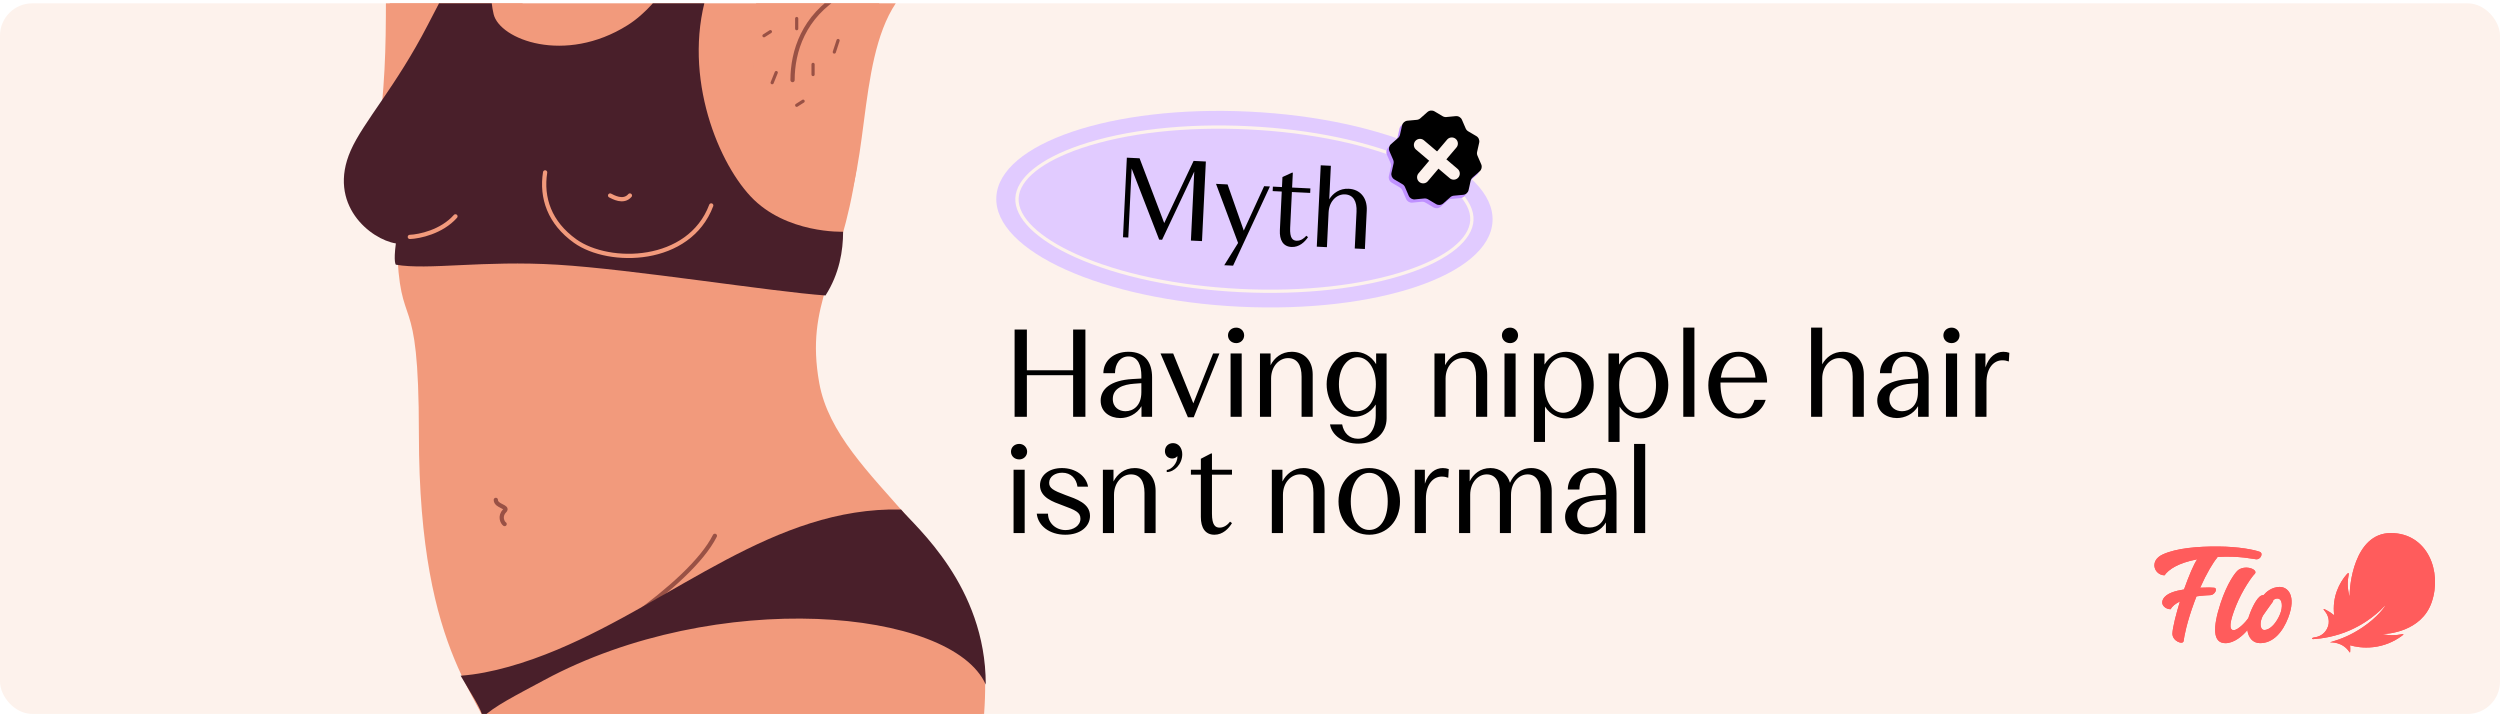 <?xml version="1.0"?>
<svg xmlns="http://www.w3.org/2000/svg" width="749" height="214" viewBox="0 0 774 221" fill="none">
<g clip-path="url(#clip0_244_8310)">
<rect y="0.961" width="774" height="220" rx="10" fill="#FDF2EC"/>
<path d="M300.7 239.499C313.88 200.971 284.525 162.08 268.2 147.451C249.052 152.017 199.969 171.796 156.827 214.386C102.899 267.624 101.568 356.277 89.108 380.658C76.648 405.039 86.677 404.423 64.87 446.825C43.062 489.228 42.285 520.892 32.651 566.353C24.945 602.722 21.244 630.296 14.31 642.493L56.59 645.813C65.844 617.24 96.769 590.586 129.517 531.203C162.596 471.221 131.73 482.642 171.441 434.278C211.153 385.913 244.953 325.994 258.45 299.493C271.948 272.993 284.224 287.658 300.7 239.499Z" fill="#F29A7C"/>
<path d="M129.688 134.278C129.688 205.049 150.671 215.936 154.866 234.99C204.377 459.839 219.264 210.838 274.595 364.845C270.373 314.391 305.447 261.397 305.006 211.321C304.625 168.046 259.172 149.52 253.632 118.467C249.2 93.624 260.342 85.121 265.106 52.619L269.188 11.109C284.159 -29.72 259.99 -48.427 251.496 -56.26C241.106 -56.049 206.529 -56.126 183.447 -54.218C178.683 -50.136 169.037 -48.541 163.032 -49.455C131.729 -54.218 119.481 -33.123 119.481 -1.14C119.481 16.553 119.206 25.548 116.759 46.656C114.801 63.542 116.018 72.851 122.883 75.074C123.675 105.116 129.688 86.236 129.688 134.278Z" fill="#F29A7C"/>
<path d="M277.354 0.9C264.816 19.707 269.869 56.02 258.3 71.671C217.393 71.436 238.568 -29.586 239.318 -40.448C240.068 -51.311 238.488 -55.789 244.691 -56.261C250.893 -56.733 259.48 -60.787 264.425 -74.634C271.23 -93.688 295.727 -119.546 305.254 -140.641C287.985 -144.208 270.549 -176.027 252.708 -198.879C245.516 -208.091 230.985 -227.32 223.354 -234.989L238.102 -248.52C248.303 -241.372 271.927 -224.588 284.807 -214.636C300.906 -202.197 352.208 -158.478 352.208 -146.085C352.208 -137.702 345.844 -121.397 335.196 -93.688C320.905 -56.499 282.798 -7.265 277.354 0.9Z" fill="#F29A7C"/>
<path d="M236.526 10.993L238.514 9.727" stroke="#995145" stroke-width="0.989" stroke-linecap="round" stroke-linejoin="round"/>
<path d="M246.656 32.522L248.645 31.256" stroke="#995145" stroke-width="0.989" stroke-linecap="round" stroke-linejoin="round"/>
<path d="M258.301 16.044L259.467 12.471" stroke="#995145" stroke-width="0.989" stroke-linecap="round" stroke-linejoin="round"/>
<path d="M246.657 8.806L246.656 5.664" stroke="#995145" stroke-width="0.989" stroke-linecap="round" stroke-linejoin="round"/>
<path d="M239.058 25.534L240.324 22.392" stroke="#995145" stroke-width="0.989" stroke-linecap="round" stroke-linejoin="round"/>
<path d="M251.723 23.003L251.723 19.86" stroke="#995145" stroke-width="0.989" stroke-linecap="round" stroke-linejoin="round"/>
<path d="M164.02 210.379C180.593 201.972 213.46 181.421 221.325 165.816" stroke="#995145" stroke-width="1.318" stroke-linecap="round"/>
<path d="M153.506 154.691C153.506 156.733 157.589 156.733 156.228 158.094C154.595 159.727 155.548 161.723 156.228 162.177" stroke="#995145" stroke-width="1.318" stroke-miterlimit="10" stroke-linecap="round"/>
<path d="M120.843 8.386C120.843 15.882 117.44 43.091 127.648 53.978C144.715 45.201 165.086 -2.665 165.086 -10.857C165.086 -21.098 164.999 -39.841 163.033 -49.456C158.644 -70.912 143.438 -94.09 141.257 -98.451L141.257 -98.451C135.813 -109.339 128.328 -124.31 125.018 -132.476C127.648 -144.724 138.754 -142.683 163.033 -183.512C175.316 -204.169 188.234 -219.697 194.555 -227.444C182.53 -223.045 184.183 -236.927 176.381 -236.927C151.884 -216.382 110.981 -186.109 95.648 -159.094C84.959 -140.261 84.492 -139.108 90.117 -113.263C91.365 -107.525 104.194 -56.895 111.996 -41.29C117.9 -29.482 120.843 -9.307 120.843 8.386Z" fill="#F29A7C"/>
<path d="M172.494 201.078C163.032 205.047 152.144 208.45 142.617 209.13C145.339 213.894 149.422 220.018 149.422 222.06C152.825 218.657 159.629 215.255 168.476 210.491C221.844 181.755 294.7 188.267 305.19 211.869C305.19 181.274 283.336 162.917 278.966 157.672C239.629 156.798 209.25 185.659 172.494 201.078Z" fill="#491F2A"/>
<path d="M155.701 -25.023C159.59 -37.076 166.341 -45.958 169.837 -49.454H163.032C158.269 -48.093 152.825 -37.886 148.708 -26.771C143.94 -13.902 136.413 -0.034 132.41 7.707C122.559 26.761 112.499 37.649 108.593 46.495C101.179 63.287 114.778 74.073 122.559 75.29C121.771 81.244 122.559 81.88 122.559 81.88C132.466 83.629 149.499 80.482 172.577 81.88C195.654 83.279 238.97 90.242 255.579 91.407C259.916 84.615 261.023 77.484 261.023 71.672C261.023 71.672 243.33 72.354 232.442 60.785C221.555 49.217 210.783 21.307 219.524 -4.043C226.458 -24.151 234.484 -52.857 241.97 -56.26C237.774 -56.26 235.259 -56.492 234.385 -56.492C229.14 -53.87 226.517 -48.625 220.398 -32.016C214.279 -15.407 205.223 0.852 194.335 7.707C174.881 19.956 154.666 12.151 152.825 4.305C150.749 -4.542 152.825 -16.11 155.701 -25.023Z" fill="#491F2A"/>
<path d="M188.89 60.46C189.747 60.863 192.973 62.825 195.015 60.46" stroke="#F29A7C" stroke-width="1.318" stroke-linecap="round"/>
<path d="M168.77 53.299C167.531 61.173 170.134 68.89 178.064 74.559C188.597 82.089 213.38 81.646 220.195 63.535" stroke="#F29A7C" stroke-width="1.318" stroke-linecap="round"/>
<path d="M245.373 24.721C245.373 15.874 248.775 4.986 260.344 -1.819" stroke="#995145" stroke-width="1.318" stroke-miterlimit="10" stroke-linecap="round"/>
<path d="M126.885 73.278C129.811 73.167 136.732 71.737 141.005 66.909" stroke="#F29A7C" stroke-width="1.318" stroke-linecap="round"/>
<path d="M685.506 181.89C685.021 181.811 683.253 181.774 681.169 181.885C683.168 177.382 685.186 174.069 686.446 172.577C686.503 172.499 686.531 172.424 686.536 172.355C693.436 171.961 697.641 173.036 698.573 173.092C699.852 173.166 700.835 171.238 699.607 170.77C697.989 170.154 693.206 169.172 686.809 169.126C680.426 169.079 673.864 169.626 669.607 171.572C665.252 173.564 667.001 177.998 670.139 178.049C671.348 176.293 674.236 174.222 680.303 173.082C680.256 173.129 680.219 173.17 680.186 173.217C679.255 174.491 677.829 177.813 676.169 182.418C673.431 182.858 670.604 183.627 669.678 185.457C668.747 187.301 670.609 188.599 672.053 188.539C672.477 187.626 673.572 186.801 674.913 186.125C673.826 189.627 672.627 194.219 672.58 196.081C672.524 198.416 675.882 199.7 676.051 198.361C676.221 197.026 676.987 192.718 679.372 186.287C679.588 185.698 679.814 185.124 680.035 184.559C682.091 184.267 684.198 184.193 684.41 184.179C685.741 184.077 686.705 182.085 685.506 181.89Z" fill="#FF5C5C"/>
<path d="M685.506 181.89C685.021 181.811 683.253 181.774 681.169 181.885C683.168 177.382 685.186 174.069 686.446 172.577C686.503 172.499 686.531 172.424 686.536 172.355C693.436 171.961 697.641 173.036 698.573 173.092C699.852 173.166 700.835 171.238 699.607 170.77C697.989 170.154 693.206 169.172 686.809 169.126C680.426 169.079 673.864 169.626 669.607 171.572C665.252 173.564 667.001 177.998 670.139 178.049C671.348 176.293 674.236 174.222 680.303 173.082C680.256 173.129 680.219 173.17 680.186 173.217C679.255 174.491 677.829 177.813 676.169 182.418C673.431 182.858 670.604 183.627 669.678 185.457C668.747 187.301 670.609 188.599 672.053 188.539C672.477 187.626 673.572 186.801 674.913 186.125C673.826 189.627 672.627 194.219 672.58 196.081C672.524 198.416 675.882 199.7 676.051 198.361C676.221 197.026 676.987 192.718 679.372 186.287C679.588 185.698 679.814 185.124 680.035 184.559C682.091 184.267 684.198 184.193 684.41 184.179C685.741 184.077 686.705 182.085 685.506 181.89Z" fill="#FF5C5C"/>
<path d="M705.723 181.645C703.277 181.7 701.574 183.257 700.836 184.137C700.487 184.165 700.163 184.258 699.89 184.425C698.832 185.073 697.355 187.534 696.245 190.8C696.188 190.957 696.141 191.12 696.094 191.282C695.412 192.347 692.924 195.03 691.536 195.03C690.008 195.03 690.266 192.421 692.275 187.455C694.283 182.488 697.28 178.337 697.999 177.67C699.373 176.395 695.497 174.681 693.037 176.358C692.073 177.016 689.518 180.533 687.505 186.649C684.994 194.279 685.073 199.047 688.987 199.056C691.743 199.065 694.42 196.684 695.784 195.016C696.094 197.277 697.392 199.024 699.697 199.042C703.846 199.075 706.772 195.498 708.437 191.138C711.01 184.397 708.352 181.585 705.723 181.645ZM705.915 190.035C704.82 192.699 702.919 194.96 701.033 194.974C699.603 194.984 699.547 192.454 700.605 190.517C700.963 190.026 703.065 186.982 703.587 186.334C703.761 186.12 703.827 185.903 703.808 185.694C704.138 185.435 704.542 185.245 705.012 185.222C706.72 185.208 706.795 187.9 705.915 190.035Z" fill="#FF5C5C"/>
<path d="M705.723 181.645C703.277 181.7 701.574 183.257 700.836 184.137C700.487 184.165 700.163 184.258 699.89 184.425C698.832 185.073 697.355 187.534 696.245 190.8C696.188 190.957 696.141 191.12 696.094 191.282C695.412 192.347 692.924 195.03 691.536 195.03C690.008 195.03 690.266 192.421 692.275 187.455C694.283 182.488 697.28 178.337 697.999 177.67C699.373 176.395 695.497 174.681 693.037 176.358C692.073 177.016 689.518 180.533 687.505 186.649C684.994 194.279 685.073 199.047 688.987 199.056C691.743 199.065 694.42 196.684 695.784 195.016C696.094 197.277 697.392 199.024 699.697 199.042C703.846 199.075 706.772 195.498 708.437 191.138C711.01 184.397 708.352 181.585 705.723 181.645ZM705.915 190.035C704.82 192.699 702.919 194.96 701.033 194.974C699.603 194.984 699.547 192.454 700.605 190.517C700.963 190.026 703.065 186.982 703.587 186.334C703.761 186.12 703.827 185.903 703.808 185.694C704.138 185.435 704.542 185.245 705.012 185.222C706.72 185.208 706.795 187.9 705.915 190.035Z" fill="#FF5C5C"/>
<path d="M716.184 197.801C718.667 197.662 723.042 197.055 727.571 195.053C734.735 191.884 738.437 187.269 738.498 187.311C738.677 187.45 736.113 191.073 731.301 194.261C727.858 196.54 724.933 197.726 721.983 198.597C720.125 199.144 722.98 198.167 725.647 200.011C727.473 201.275 727.552 202.651 727.628 201.526C727.665 201.007 727.642 200.265 727.59 199.709C729.274 200.182 731.678 200.617 734.688 200.289C737.966 199.932 740.991 198.727 743.677 196.744C744.622 196.045 743.79 196.253 743.305 196.346C742.129 196.568 739.98 196.8 737.595 196.235C739.208 196.235 749.636 195.493 752.811 186.482C756.188 176.882 751.56 164.961 740.191 164.961C728.813 164.961 727.275 181.608 727.477 184.689C726.903 183.025 726.663 180.575 727.059 178.448C727.209 177.642 727.407 176.724 726.4 177.906C724.467 180.171 721.932 184.541 722.665 190.42C721.767 189.688 720.963 189.183 720.205 188.798C719.359 188.367 718.996 188.201 719.937 189.364C720.685 190.286 721.593 192.394 720.455 194.585C719.58 196.267 718.07 197.096 716.466 197.268C715.699 197.351 715.638 197.828 716.184 197.801Z" fill="#FF5C5C"/>
<path d="M716.184 197.801C718.667 197.662 723.042 197.055 727.571 195.053C734.735 191.884 738.437 187.269 738.498 187.311C738.677 187.45 736.113 191.073 731.301 194.261C727.858 196.54 724.933 197.726 721.983 198.597C720.125 199.144 722.98 198.167 725.647 200.011C727.473 201.275 727.552 202.651 727.628 201.526C727.665 201.007 727.642 200.265 727.59 199.709C729.274 200.182 731.678 200.617 734.688 200.289C737.966 199.932 740.991 198.727 743.677 196.744C744.622 196.045 743.79 196.253 743.305 196.346C742.129 196.568 739.98 196.8 737.595 196.235C739.208 196.235 749.636 195.493 752.811 186.482C756.188 176.882 751.56 164.961 740.191 164.961C728.813 164.961 727.275 181.608 727.477 184.689C726.903 183.025 726.663 180.575 727.059 178.448C727.209 177.642 727.407 176.724 726.4 177.906C724.467 180.171 721.932 184.541 722.665 190.42C721.767 189.688 720.963 189.183 720.205 188.798C719.359 188.367 718.996 188.201 719.937 189.364C720.685 190.286 721.593 192.394 720.455 194.585C719.58 196.267 718.07 197.096 716.466 197.268C715.699 197.351 715.638 197.828 716.184 197.801Z" fill="#FF5C5C"/>
<path d="M332.24 128.961V116.081H317.92V128.961H314.12V101.961H317.92V114.561H332.24V101.961H336.04V128.961H332.24ZM346.844 129.361C343.684 129.361 340.764 127.521 340.764 123.961C340.764 120.401 343.804 117.681 350.564 117.281L353.364 117.121V116.241C353.364 113.241 352.404 110.281 349.404 110.281C346.724 110.281 345.204 112.601 345.204 115.481H341.604C341.604 111.641 344.764 108.841 349.364 108.841C354.524 108.841 356.684 112.161 356.684 116.761V128.961H353.404V125.681C351.924 128.201 349.244 129.361 346.844 129.361ZM344.524 123.441C344.524 126.081 346.484 127.241 348.444 127.241C350.764 127.241 353.364 125.641 353.364 121.361V118.561L351.204 118.721C347.764 118.961 344.524 120.081 344.524 123.441ZM367.777 129.121L359.297 109.361H363.217L369.457 124.801L375.577 109.361H377.537L369.577 129.121H367.777ZM380.988 128.961V109.361H384.428V128.961H380.988ZM380.188 103.761C380.188 102.401 381.268 101.361 382.748 101.361C384.108 101.361 385.188 102.401 385.188 103.761C385.188 105.121 384.108 106.161 382.748 106.161C381.268 106.161 380.188 105.121 380.188 103.761ZM402.969 116.521C402.969 112.961 401.609 110.801 398.769 110.801C396.169 110.801 393.569 113.161 393.529 117.081V128.961H390.089V109.361H393.369V113.001C394.529 110.721 396.729 108.841 399.929 108.841C403.729 108.841 406.409 111.521 406.409 115.881V128.961H402.969V116.521ZM420.489 137.281C415.889 137.281 412.329 134.721 411.769 131.321H415.529C416.009 133.961 417.769 135.761 420.409 135.761C423.569 135.761 425.929 133.281 425.929 128.481V125.161C424.249 127.841 421.529 129.001 419.169 129.001C414.089 129.001 410.729 124.281 410.729 118.881C410.729 113.401 414.449 108.841 419.449 108.841C421.929 108.841 424.489 110.041 426.049 112.681V109.361H429.289V129.441C429.289 134.081 425.689 137.281 420.489 137.281ZM414.529 118.881C414.529 123.881 416.929 127.241 420.209 127.241C423.369 127.241 425.969 124.041 425.969 118.921C425.969 113.721 423.329 110.521 420.329 110.521C417.449 110.521 414.529 113.441 414.529 118.881ZM456.993 116.521C456.993 112.961 455.633 110.801 452.793 110.801C450.193 110.801 447.593 113.161 447.553 117.081V128.961H444.113V109.361H447.393V113.001C448.553 110.721 450.753 108.841 453.953 108.841C457.753 108.841 460.433 111.521 460.433 115.881V128.961H456.993V116.521ZM465.792 128.961V109.361H469.232V128.961H465.792ZM464.992 103.761C464.992 102.401 466.072 101.361 467.552 101.361C468.912 101.361 469.992 102.401 469.992 103.761C469.992 105.121 468.912 106.161 467.552 106.161C466.072 106.161 464.992 105.121 464.992 103.761ZM484.854 129.481C482.574 129.481 479.974 128.401 478.334 125.801V136.761H474.894V109.361H478.174V112.801C479.774 110.121 482.374 108.841 484.854 108.841C489.894 108.841 493.414 113.521 493.414 119.121C493.414 124.641 489.894 129.481 484.854 129.481ZM478.214 119.121C478.214 124.441 480.814 127.721 483.934 127.721C487.134 127.721 489.614 124.281 489.614 119.121C489.614 113.921 487.054 110.521 483.934 110.521C480.854 110.521 478.214 113.801 478.214 119.121ZM507.94 129.481C505.66 129.481 503.06 128.401 501.42 125.801V136.761H497.98V109.361H501.26V112.801C502.86 110.121 505.46 108.841 507.94 108.841C512.98 108.841 516.5 113.521 516.5 119.121C516.5 124.641 512.98 129.481 507.94 129.481ZM501.3 119.121C501.3 124.441 503.9 127.721 507.02 127.721C510.22 127.721 512.7 124.281 512.7 119.121C512.7 113.921 510.14 110.521 507.02 110.521C503.94 110.521 501.3 113.801 501.3 119.121ZM521.146 128.961V101.361H524.586V128.961H521.146ZM538.293 129.481C532.973 129.481 528.893 125.361 528.893 119.201C528.893 113.121 532.933 108.841 538.293 108.841C543.893 108.841 547.173 113.681 547.093 118.361H532.653V118.561C532.653 124.521 535.053 127.961 538.453 127.961C540.813 127.961 542.573 126.041 543.173 123.721H546.653C545.653 127.081 542.333 129.481 538.293 129.481ZM532.773 116.841H543.493C543.293 113.681 541.533 110.321 538.293 110.321C534.973 110.321 533.213 113.601 532.773 116.841ZM573.594 116.521C573.594 112.961 572.234 110.801 569.394 110.801C566.794 110.801 564.194 113.161 564.154 117.081V128.961H560.714V101.361H564.154V112.721C565.354 110.561 567.514 108.841 570.554 108.841C574.354 108.841 577.034 111.521 577.034 115.881V128.961H573.594V116.521ZM587.274 129.361C584.114 129.361 581.194 127.521 581.194 123.961C581.194 120.401 584.234 117.681 590.994 117.281L593.794 117.121V116.241C593.794 113.241 592.834 110.281 589.834 110.281C587.154 110.281 585.634 112.601 585.634 115.481H582.034C582.034 111.641 585.194 108.841 589.794 108.841C594.954 108.841 597.114 112.161 597.114 116.761V128.961H593.834V125.681C592.354 128.201 589.674 129.361 587.274 129.361ZM584.954 123.441C584.954 126.081 586.914 127.241 588.874 127.241C591.194 127.241 593.794 125.641 593.794 121.361V118.561L591.634 118.721C588.194 118.961 584.954 120.081 584.954 123.441ZM602.472 128.961V109.361H605.912V128.961H602.472ZM601.672 103.761C601.672 102.401 602.752 101.361 604.232 101.361C605.592 101.361 606.672 102.401 606.672 103.761C606.672 105.121 605.592 106.161 604.232 106.161C602.752 106.161 601.672 105.121 601.672 103.761ZM611.573 128.961V109.361H614.693V113.681C615.773 110.281 618.013 108.841 620.253 108.841C620.933 108.841 621.533 108.961 622.093 109.161L621.933 111.841C621.253 111.601 620.693 111.481 619.893 111.481C617.373 111.481 615.013 113.721 615.013 118.321V128.961H611.573ZM313.8 164.961V145.361H317.24V164.961H313.8ZM313 139.761C313 138.401 314.08 137.361 315.56 137.361C316.92 137.361 318 138.401 318 139.761C318 141.121 316.92 142.161 315.56 142.161C314.08 142.161 313 141.121 313 139.761ZM329.822 165.481C324.942 165.481 321.382 162.721 320.982 158.961H324.462C324.462 161.881 326.902 164.041 329.902 164.041C332.382 164.041 334.502 162.641 334.502 160.521C334.502 158.561 333.062 157.881 328.902 156.361C326.142 155.321 321.982 154.001 321.982 150.161C321.982 147.161 324.662 144.841 328.782 144.841C332.982 144.841 336.302 147.281 336.862 150.601H333.582C333.262 148.121 331.582 146.281 328.862 146.281C326.662 146.281 324.822 147.481 324.822 149.401C324.822 151.041 326.022 151.761 329.782 153.161C333.302 154.441 337.462 155.761 337.462 159.641C337.462 162.841 334.582 165.481 329.822 165.481ZM354.336 152.521C354.336 148.961 352.976 146.801 350.136 146.801C347.536 146.801 344.936 149.161 344.896 153.081V164.961H341.456V145.361H344.736V149.001C345.896 146.721 348.096 144.841 351.296 144.841C355.096 144.841 357.776 147.521 357.776 151.881V164.961H354.336V152.521ZM361.224 145.441C362.704 145.281 364.544 143.361 364.544 141.241H364.424C364.104 141.601 363.584 141.881 362.944 141.881C361.624 141.881 360.664 140.961 360.664 139.601C360.664 138.161 361.704 137.121 363.184 137.121C364.864 137.121 366.024 138.601 366.024 140.561C366.024 143.681 363.504 146.081 361.224 146.081V145.441ZM375.984 165.481C373.104 165.481 371.784 163.281 371.784 160.001V146.881H368.704V145.361H371.784V141.961L374.944 140.321H375.224V145.361H381.424V146.881H375.224V158.961C375.224 162.561 376.304 163.281 377.584 163.281C379.024 163.281 380.104 162.361 380.824 161.441L381.424 161.881C380.384 163.601 378.584 165.481 375.984 165.481ZM406.641 152.521C406.641 148.961 405.281 146.801 402.441 146.801C399.841 146.801 397.241 149.161 397.201 153.081V164.961H393.761V145.361H397.041V149.001C398.201 146.721 400.401 144.841 403.601 144.841C407.401 144.841 410.081 147.521 410.081 151.881V164.961H406.641V152.521ZM423.921 165.481C418.521 165.481 414.401 161.241 414.401 155.161C414.401 149.081 418.521 144.841 423.921 144.841C429.321 144.841 433.441 149.081 433.441 155.161C433.441 161.241 429.321 165.481 423.921 165.481ZM418.201 155.161C418.201 160.481 420.521 164.001 423.921 164.001C427.401 164.001 429.641 160.481 429.641 155.161C429.641 149.841 427.401 146.321 423.921 146.321C420.521 146.321 418.201 149.841 418.201 155.161ZM438.019 164.961V145.361H441.139V149.681C442.219 146.281 444.459 144.841 446.699 144.841C447.379 144.841 447.979 144.961 448.539 145.161L448.379 147.841C447.699 147.601 447.139 147.481 446.339 147.481C443.819 147.481 441.459 149.721 441.459 154.321V164.961H438.019ZM451.73 164.961V145.361H455.01V148.961C456.13 146.721 458.25 144.841 461.45 144.841C464.33 144.841 466.65 146.521 467.49 149.401C468.57 146.961 470.73 144.841 474.13 144.841C477.69 144.841 480.41 147.521 480.41 151.881V164.961H476.97V152.521C476.97 148.961 475.53 146.801 472.97 146.801C470.33 146.801 467.85 149.161 467.81 153.081L467.77 164.961H464.37V152.521C464.37 148.961 462.93 146.801 460.29 146.801C457.69 146.801 455.21 149.161 455.17 153.081V164.961H451.73ZM490.633 165.361C487.473 165.361 484.553 163.521 484.553 159.961C484.553 156.401 487.593 153.681 494.353 153.281L497.153 153.121V152.241C497.153 149.241 496.193 146.281 493.193 146.281C490.513 146.281 488.993 148.601 488.993 151.481H485.393C485.393 147.641 488.553 144.841 493.153 144.841C498.313 144.841 500.473 148.161 500.473 152.761V164.961H497.193V161.681C495.713 164.201 493.033 165.361 490.633 165.361ZM488.313 159.441C488.313 162.081 490.273 163.241 492.233 163.241C494.553 163.241 497.153 161.641 497.153 157.361V154.561L494.993 154.721C491.553 154.961 488.313 156.081 488.313 159.441ZM505.911 164.961V137.361H509.351V164.961H505.911Z" fill="black"/>
<g filter="url(#filter0_d_244_8310)">
<path d="M381.813 93.886C424.235 95.943 459.28 84.09 460.089 67.411C460.898 50.732 427.163 35.544 384.741 33.487C342.319 31.43 307.274 43.284 306.465 59.962C305.657 76.641 339.391 91.829 381.813 93.886Z" fill="#E1CBFF"/>
<path d="M382.03 89.381C362.43 88.431 344.236 84.581 330.8 78.531C318.773 73.113 312.049 66.451 312.35 60.247C312.651 54.044 319.987 48.063 332.482 43.835C346.44 39.113 364.912 37.041 384.522 37.992C404.131 38.942 422.316 42.801 435.752 48.842C447.78 54.259 454.503 60.922 454.202 67.125C453.901 73.329 446.565 79.309 434.07 83.537C420.112 88.259 401.64 90.332 382.03 89.381ZM384.473 39C364.991 38.055 346.647 40.115 332.809 44.798C320.73 48.882 313.646 54.538 313.367 60.297C313.088 66.055 319.592 72.37 331.218 77.613C344.538 83.612 362.597 87.437 382.079 88.382C401.561 89.326 419.905 87.266 433.743 82.584C445.821 78.499 452.905 72.843 453.185 67.076C453.465 61.308 446.961 55.002 435.334 49.769C422.014 43.77 403.955 39.944 384.473 39Z" fill="#FDF2EC"/>
<path d="M356.876 73.114L357.789 73.158L367.742 52.049L366.706 73.407L370.138 73.574L371.333 48.93L367.536 48.746L358.442 67.993L350.815 47.935L346.872 47.744L345.677 72.388L347.32 72.467L348.355 51.109L356.876 73.114ZM377.028 81.044L379.766 81.176L391.165 56.662L389.376 56.575L383.074 70.322L378.058 56.026L374.48 55.853L381.314 74.152L377.028 81.044ZM397.84 75.392C400.213 75.507 401.939 73.871 402.965 72.347L402.437 71.919C401.739 72.727 400.712 73.519 399.398 73.455C398.23 73.399 397.276 72.694 397.435 69.408L397.97 58.382L403.629 58.657L403.696 57.269L398.037 56.995L398.26 52.395L398.004 52.382L395.048 53.739L394.897 56.843L392.086 56.706L392.019 58.094L394.83 58.23L394.249 70.205C394.104 73.199 395.212 75.265 397.84 75.392ZM417.981 64.512L417.431 75.867L420.57 76.019L421.149 64.08C421.342 60.101 419.015 57.536 415.546 57.368C412.772 57.233 410.724 58.708 409.533 60.626L410.036 50.258L406.896 50.105L405.675 75.297L408.815 75.449L409.34 64.606C409.55 61.029 412.028 58.99 414.401 59.106C416.993 59.231 418.139 61.263 417.981 64.512Z" fill="black"/>
<circle cx="443.415" cy="48.285" r="9.208" transform="rotate(-23.405 443.415 48.285)" fill="white"/>
<path d="M454.263 42.072C454.971 42.489 455.329 43.316 455.148 44.117L454.506 46.966C454.418 47.358 454.457 47.768 454.617 48.136L455.782 50.814C456.11 51.567 455.913 52.446 455.296 52.989L453.102 54.916C452.8 55.181 452.591 55.535 452.504 55.927L451.873 58.778C451.695 59.581 451.019 60.176 450.201 60.252L447.294 60.522C446.894 60.559 446.516 60.722 446.215 60.989L444.029 62.924C443.413 63.469 442.517 63.554 441.81 63.134L439.299 61.643C438.954 61.438 438.552 61.348 438.152 61.387L435.246 61.667C434.428 61.746 433.653 61.288 433.328 60.533L432.173 57.851C432.014 57.482 431.742 57.173 431.395 56.97L428.879 55.488C428.171 55.071 427.813 54.245 427.994 53.443L428.636 50.595C428.724 50.203 428.685 49.793 428.525 49.425L427.36 46.747C427.032 45.993 427.229 45.114 427.846 44.572L430.04 42.645C430.342 42.38 430.551 42.026 430.638 41.633L431.269 38.782C431.447 37.98 432.123 37.384 432.941 37.309L435.848 37.039C436.248 37.002 436.626 36.838 436.927 36.572L439.114 34.637C439.729 34.092 440.625 34.007 441.332 34.427L443.843 35.918C444.188 36.123 444.59 36.213 444.99 36.174L447.896 35.893C448.714 35.814 449.49 36.273 449.815 37.028L450.969 39.709C451.128 40.078 451.401 40.387 451.747 40.591L454.263 42.072Z" fill="#BF91FF"/>
<path d="M455.069 41.061C455.777 41.478 456.135 42.305 455.955 43.106L455.312 45.955C455.224 46.347 455.263 46.757 455.423 47.125L456.588 49.803C456.916 50.556 456.72 51.435 456.102 51.977L453.908 53.905C453.607 54.17 453.397 54.524 453.31 54.916L452.679 57.767C452.501 58.57 451.826 59.165 451.008 59.241L448.1 59.511C447.7 59.548 447.322 59.711 447.021 59.978L444.835 61.913C444.219 62.458 443.323 62.542 442.616 62.123L440.106 60.632C439.76 60.427 439.358 60.337 438.959 60.376L436.052 60.656C435.234 60.735 434.459 60.277 434.134 59.522L432.979 56.84C432.82 56.471 432.548 56.162 432.202 55.959L429.685 54.477C428.977 54.06 428.619 53.234 428.8 52.432L429.442 49.584C429.53 49.192 429.492 48.782 429.331 48.413L428.166 45.736C427.838 44.982 428.035 44.103 428.652 43.561L430.846 41.634C431.148 41.369 431.357 41.014 431.444 40.622L432.076 37.771C432.253 36.969 432.929 36.373 433.747 36.297L436.655 36.028C437.055 35.991 437.432 35.827 437.733 35.561L439.92 33.626C440.535 33.081 441.432 32.996 442.138 33.416L444.649 34.907C444.994 35.112 445.396 35.202 445.796 35.163L448.703 34.882C449.521 34.803 450.296 35.262 450.621 36.016L451.776 38.698C451.934 39.067 452.207 39.376 452.553 39.58L455.069 41.061Z" fill="black"/>
<path d="M438.614 53.808L443.042 48.59L447.47 43.372" stroke="#FDF2EC" stroke-width="3.781" stroke-miterlimit="10" stroke-linecap="round" stroke-linejoin="round"/>
<path d="M437.625 43.809L442.844 48.237L448.062 52.665" stroke="#FDF2EC" stroke-width="3.781" stroke-miterlimit="10" stroke-linecap="round" stroke-linejoin="round"/>
</g>
</g>
<defs>
<filter id="filter0_d_244_8310" x="306.451" y="27.835" width="157.707" height="67.283" filterUnits="userSpaceOnUse" color-interpolation-filters="sRGB">
<feFlood flood-opacity="0" result="BackgroundImageFix"/>
<feColorMatrix in="SourceAlpha" type="matrix" values="0 0 0 0 0 0 0 0 0 0 0 0 0 0 0 0 0 0 127 0" result="hardAlpha"/>
<feOffset dx="2" dy="1"/>
<feComposite in2="hardAlpha" operator="out"/>
<feColorMatrix type="matrix" values="0 0 0 0 0 0 0 0 0 0 0 0 0 0 0 0 0 0 0.29 0"/>
<feBlend mode="normal" in2="BackgroundImageFix" result="effect1_dropShadow_244_8310"/>
<feBlend mode="normal" in="SourceGraphic" in2="effect1_dropShadow_244_8310" result="shape"/>
</filter>
<clipPath id="clip0_244_8310">
<rect width="774" height="220" fill="white" transform="translate(0 0.961)"/>
</clipPath>
</defs>
</svg>
